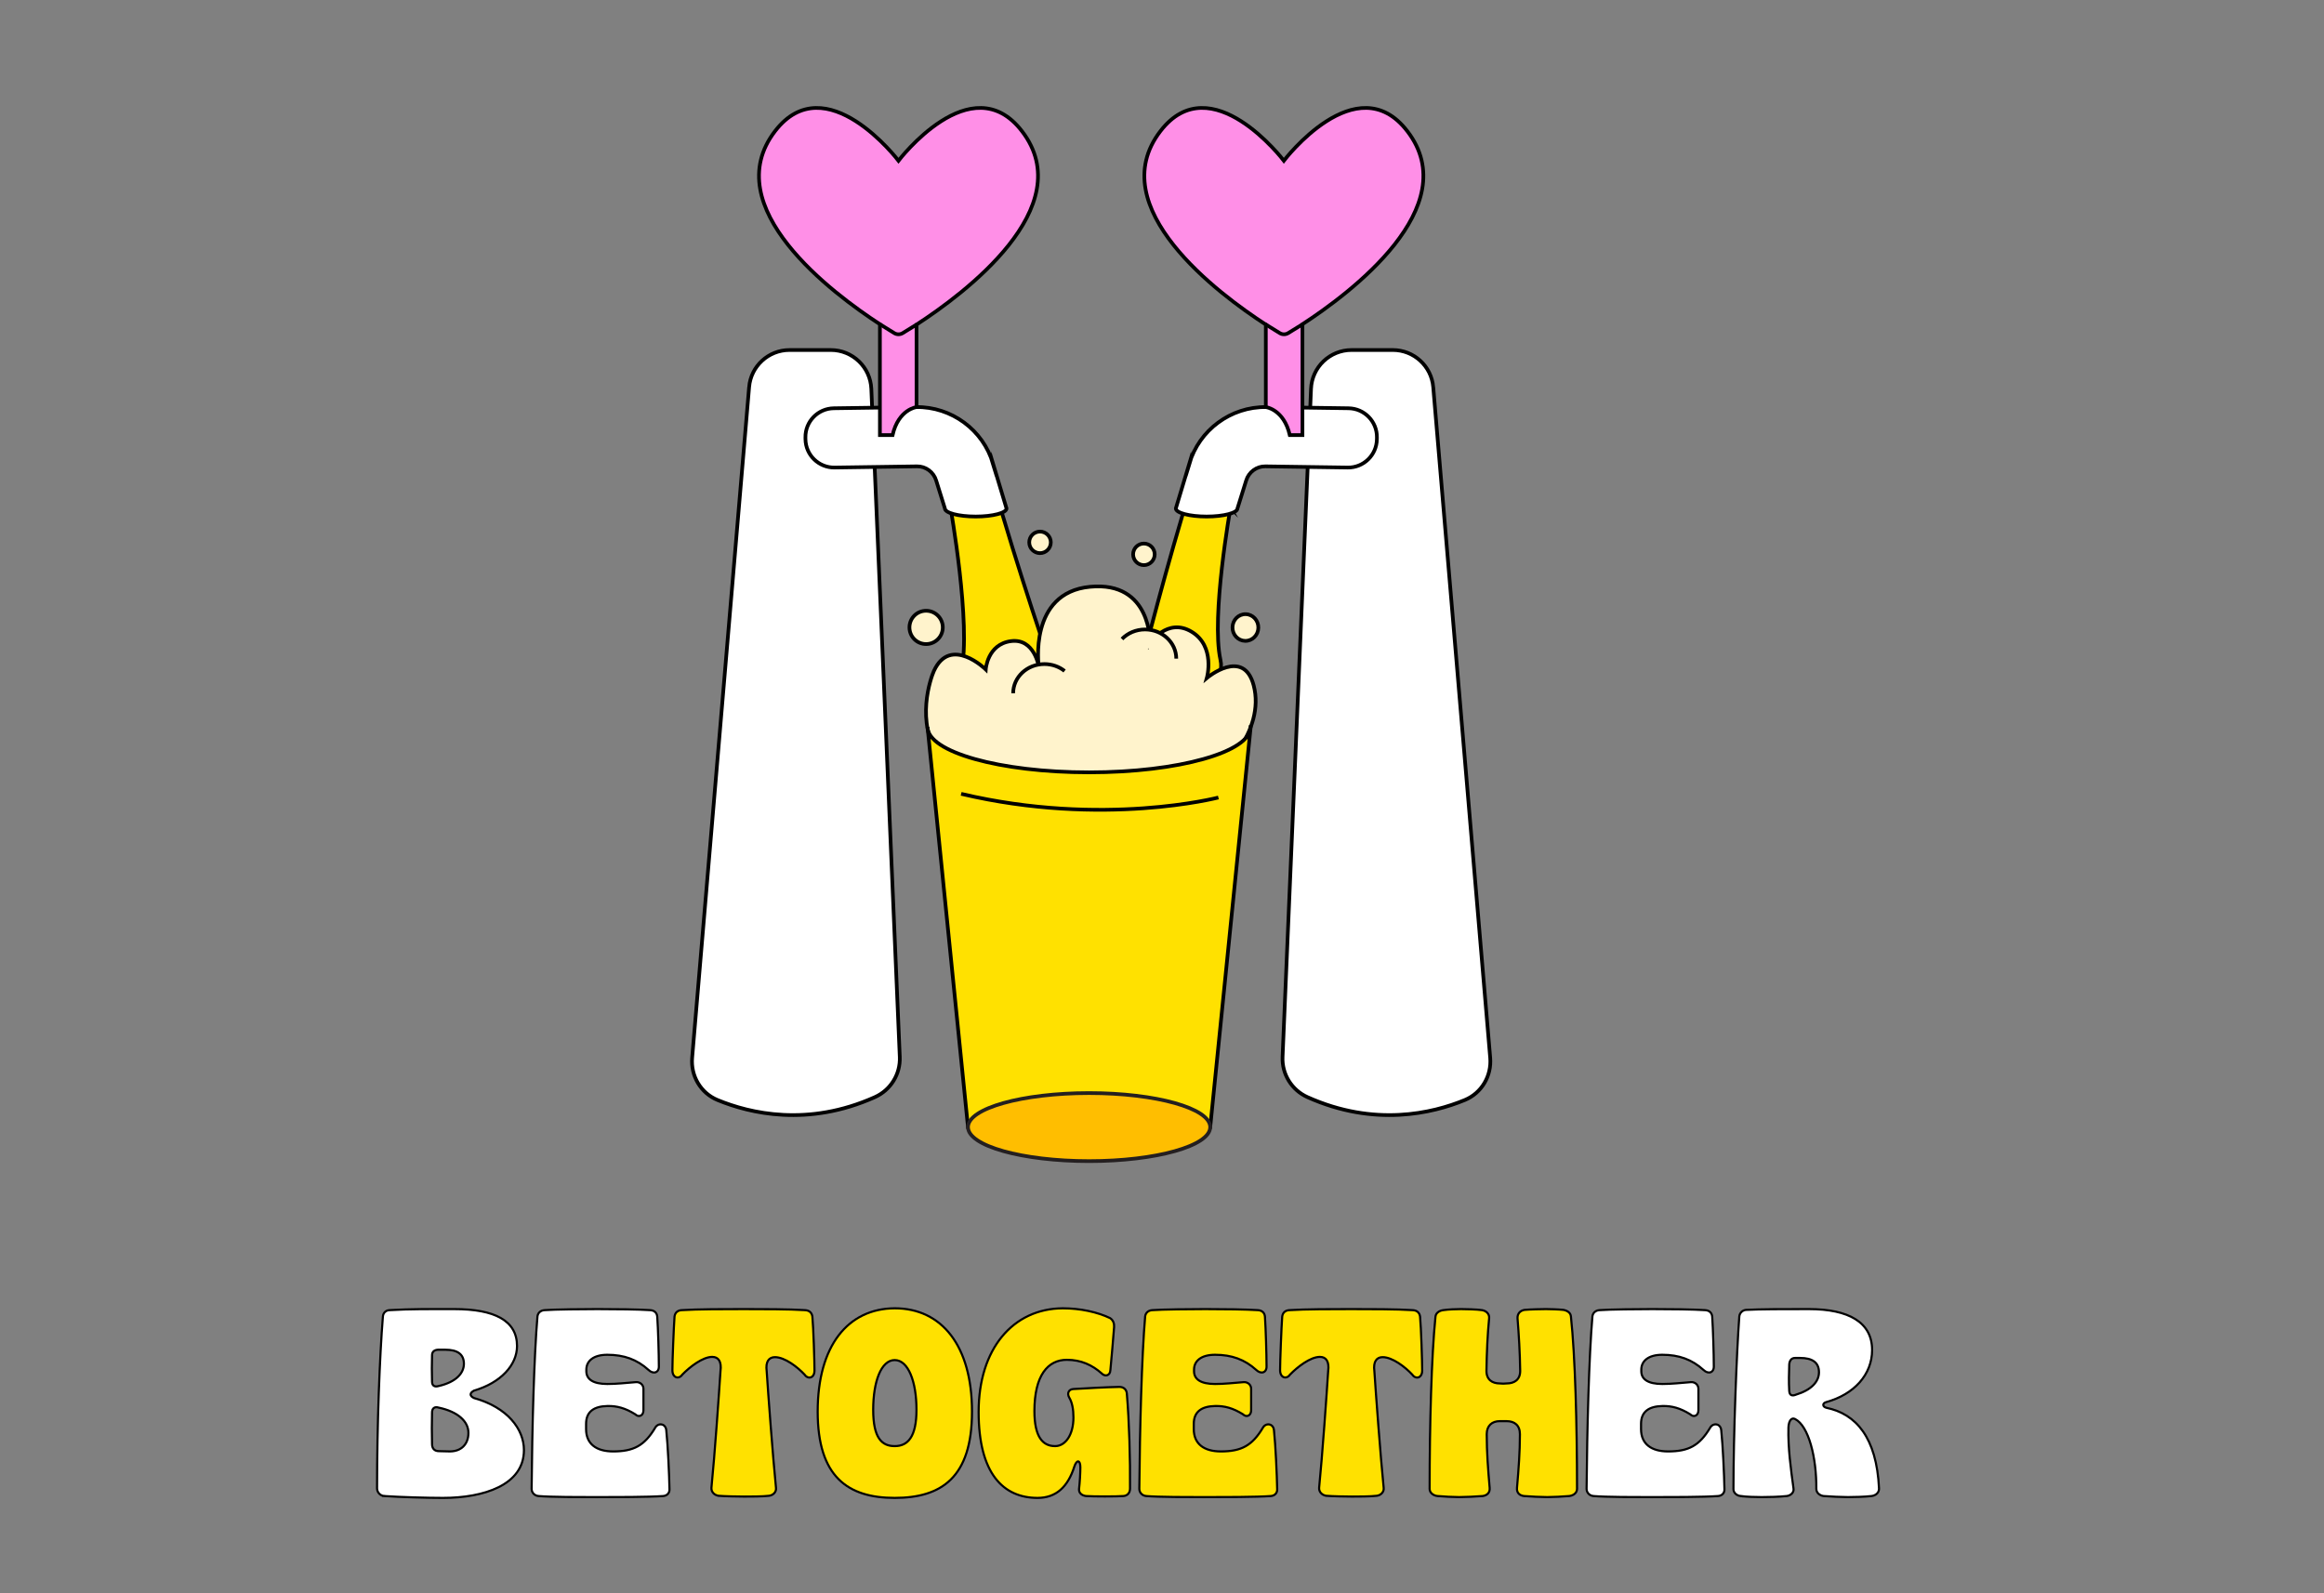 <?xml version="1.0" encoding="utf-8"?>
<svg xmlns="http://www.w3.org/2000/svg" id="Layer_1" data-name="Layer 1" viewBox="0 0 3500 2400">
  <rect x="0" y="0" width="3500" height="2400" fill="#808080" stroke="none"/>
  <g>
    <path d="M578.66,2253.54c-6-.4-10.8-5.6-10.8-11.6,0-96.8,4-199.6,8.8-258.8,.4-5.2,4-9.2,9.6-9.6,32.8-2,64-1.6,98-1.6,60.4,0,94.4,17.2,94.4,55.6,0,28.4-24,55.2-64.8,67.2-6.8,3.6-6.8,8,0,11.2,50.4,14,75.2,46.8,75.2,78.4,0,52.8-60.8,72-122,72-23.2,0-65.6-1.2-88.4-2.8Zm120-199.2c0-14.4-9.6-21.2-28-21.2h-11.2c-5.6,.4-8.8,3.2-8.8,8.4-.4,13.2-.4,26.8,0,39.6,0,6.4,4,8.4,9.6,6.8,28-6.4,38.4-20.4,38.4-33.6Zm-21.2,132c16.8,0,28-10.4,28-28s-16.4-32-44.8-38c-6.4-2-10,1.2-10,7.6-.4,15.6-.4,31.2,0,47.2,0,6.8,3.6,10.8,10.4,10.8l16.4,.4Z" fill="#fff" stroke="#000" stroke-miterlimit="10" stroke-width="3.2"/>
    <path d="M811.05,2253.54c-5.6-.4-10.4-4.8-10.4-10.8,.8-92.8,3.6-198.8,8.8-260,.8-5.6,5.2-8.8,10.4-9.2,16-1.2,58.8-1.6,80-1.6,28.4,0,61.2,.4,79.6,1.6,6,.4,10,4,10.4,10,1.2,17.6,2.4,56.8,2.4,74.4,.4,9.6-8,12.8-15.6,5.6-17.2-15.6-36.8-22.8-62-22.8-21.2,0-31.6,9.6-31.6,22.4v2.4c0,12,10,19.2,31.6,19.2,14.4,0,28-1.6,43.2-2.8,6-.4,11.2,4,11.2,10v32.4c0,8.4-7.2,11.2-12.4,6-14.8-9.2-27.6-12.8-42-12.4-20,.4-32,8.4-32,26.8v8c0,22.4,15.6,33.6,40.8,33.6,30.8,0,47.2-8.8,63.2-35.6,4.4-8,16-6.8,16.8,4,2.4,22.4,4.4,66.8,4.8,88.4,.4,5.6-3.6,10-9.6,10.4-21.6,1.6-72.8,1.6-100.8,1.6-22,0-68.4,0-86.8-1.6Z" fill="#fff" stroke="#000" stroke-miterlimit="10" stroke-width="3.2"/>
    <path d="M1081.85,2253.14c-6.4-1.2-10.8-6-10.4-12,4.8-47.6,11.6-144,13.6-175.6,2-14.8-3.2-21.6-12.4-21.6-14.4,0-34,15.2-45.2,26.8-4.8,7.2-14.8,5.2-14.8-6.8,0-14,2-64.4,3.2-80.8,.8-6,4.8-9.2,10.4-9.6,24.4-1.6,66-1.6,93.6-1.6s68.8,0,92.8,1.6c6.4,.4,10,4,10.8,9.6,1.6,16.4,3.2,68,3.2,81.2,0,12-10,13.6-14.8,6.4-10.8-11.6-30-26.4-44.8-26.4-8.8,0-14.4,6.4-12.4,21.2,2,31.2,9.2,128,14,175.6,.8,6-4,11.2-10.4,12-9.6,1.2-28.8,1.2-37.6,1.2s-29.2-.4-38.8-1.2Z" fill="#ffe100" stroke="#000" stroke-miterlimit="10" stroke-width="3.2"/>
    <path d="M1231.45,2126.34c0-99.2,45.6-155.2,116-155.6,70.8,0,116.4,56.4,116.4,155.6s-46,130-116.4,130-116-31.6-116-130Zm148.8-2.8c0-42.4-12.4-74.8-32.8-74.8s-32.4,32.4-32.4,74.8,12.8,54.8,32.4,54.8,32.8-13.6,32.8-54.8Z" fill="#ffe100" stroke="#000" stroke-miterlimit="10" stroke-width="3.2"/>
    <path d="M1473.85,2126.74c0-94.8,51.6-155.6,126.8-156,26,0,52,5.6,71.2,14.8,4.8,3.2,6.4,8.4,6,13.6-1.2,16.4-4,48-5.6,64.8-.4,8.8-8.4,10-13.2,4.8-14-12.4-30.8-20.4-52.4-20.4-28.4,0-48.8,23.2-48.8,77.2,0,38.8,12.4,52.8,31.2,52.8,15.6,0,27.6-17.2,27.6-43.2,0-12.4-2-22.8-6.4-30-3.6-6.4-.8-12.4,6.4-12.8,20.8-1.2,48.4-2.8,69.2-3.2,6.4,0,10.8,4,11.2,10,3.6,42.4,5.2,99.2,4.8,143.2,0,6.4-4,10.8-10,11.2-10,.8-45.2,.8-56.4,0-6-.8-10.8-4.4-10.4-10.4,1.2-10,2-24.4,2-32.8,0-11.6-5.6-12-9.2-.8-9.6,30-27.2,46.8-55.2,46.8-51.6,0-88.8-36.4-88.8-129.6Z" fill="#ffe100" stroke="#000" stroke-miterlimit="10" stroke-width="3.2"/>
    <path d="M1726.25,2253.54c-5.6-.4-10.4-4.8-10.4-10.8,.8-92.8,3.6-198.8,8.8-260,.8-5.6,5.2-8.8,10.4-9.2,16-1.2,58.8-1.6,80-1.6,28.4,0,61.2,.4,79.6,1.6,6,.4,10,4,10.4,10,1.2,17.6,2.4,56.8,2.4,74.4,.4,9.6-8,12.8-15.6,5.6-17.2-15.6-36.8-22.8-62-22.8-21.2,0-31.6,9.6-31.6,22.4v2.4c0,12,10,19.2,31.6,19.2,14.4,0,28-1.6,43.2-2.8,6-.4,11.2,4,11.2,10v32.4c0,8.4-7.2,11.2-12.4,6-14.8-9.2-27.6-12.8-42-12.4-20,.4-32,8.4-32,26.8v8c0,22.4,15.6,33.6,40.8,33.6,30.8,0,47.2-8.8,63.2-35.6,4.4-8,16-6.8,16.8,4,2.4,22.4,4.4,66.8,4.8,88.4,.4,5.6-3.6,10-9.6,10.4-21.6,1.6-72.8,1.6-100.8,1.6-22,0-68.4,0-86.8-1.6Z" fill="#ffe100" stroke="#000" stroke-miterlimit="10" stroke-width="3.2"/>
    <path d="M1997.04,2253.14c-6.4-1.2-10.8-6-10.4-12,4.8-47.6,11.6-144,13.6-175.6,2-14.8-3.2-21.6-12.4-21.6-14.4,0-34,15.2-45.2,26.8-4.8,7.2-14.8,5.2-14.8-6.8,0-14,2-64.4,3.2-80.8,.8-6,4.8-9.2,10.4-9.6,24.4-1.6,66-1.6,93.6-1.6s68.8,0,92.8,1.6c6.4,.4,10,4,10.8,9.6,1.6,16.4,3.2,68,3.2,81.2,0,12-10,13.6-14.8,6.4-10.8-11.6-30-26.4-44.8-26.4-8.8,0-14.4,6.4-12.4,21.2,2,31.2,9.2,128,14,175.6,.8,6-4,11.2-10.4,12-9.6,1.2-28.8,1.2-37.6,1.2s-29.2-.4-38.8-1.2Z" fill="#ffe100" stroke="#000" stroke-miterlimit="10" stroke-width="3.2"/>
    <path d="M2164.64,2253.54c-6-.8-11.6-4.8-11.6-10.8,0-97.2,2.8-200,8.8-259.2,.4-5.6,5.6-9.2,11.6-10,8.4-1.2,19.2-1.6,26.8-1.6s24,.4,32,1.6c6.4,1.2,11.2,6,10.4,12.4-2.4,24.8-3.6,51.2-4,79.2,0,13.2,8.8,18.8,20,18.8,2.8,.4,7.6,.4,10.4,0,11.6,0,20.4-5.6,20.4-18.8-.4-28-2-54.4-4-79.2-.4-6.8,3.6-11.6,10.4-12.8,8.8-.8,24.4-1.2,32.4-1.2,6.8,0,18.8,.4,26.4,1.2,6,1.2,10.8,4.4,11.2,10,6.4,59.2,9.2,162.4,9.2,259.6,0,6-5.2,10-11.6,10.8-8.8,.8-25.2,1.6-33.2,1.6s-26.4-.8-35.2-1.6c-6-.8-11.2-4.4-10.4-12.4,2.4-28,4.4-53.2,4.4-80.8,0-13.2-8-19.6-20-19.6h-10.4c-11.6,0-19.6,6.8-19.6,19.6,0,27.6,2,52.8,4.4,80.8,.8,8-4.8,11.6-10.4,12.4-8.8,.8-27.6,1.6-35.6,1.6-8.4,0-24-.8-32.8-1.6Z" fill="#ffe100" stroke="#000" stroke-miterlimit="10" stroke-width="3.2"/>
    <path d="M2399.84,2253.54c-5.6-.4-10.4-4.8-10.4-10.8,.8-92.8,3.6-198.8,8.8-260,.8-5.6,5.2-8.8,10.4-9.2,16-1.2,58.8-1.6,80-1.6,28.4,0,61.2,.4,79.6,1.6,6,.4,10,4,10.4,10,1.2,17.6,2.4,56.8,2.4,74.4,.4,9.6-8,12.8-15.6,5.6-17.2-15.6-36.8-22.8-62-22.8-21.2,0-31.6,9.6-31.6,22.4v2.4c0,12,10,19.2,31.6,19.2,14.4,0,28-1.6,43.2-2.8,6-.4,11.2,4,11.2,10v32.4c0,8.4-7.2,11.2-12.4,6-14.8-9.2-27.6-12.8-42-12.4-20,.4-32,8.4-32,26.8v8c0,22.4,15.6,33.6,40.8,33.6,30.8,0,47.2-8.8,63.2-35.6,4.4-8,16-6.8,16.8,4,2.4,22.4,4.4,66.8,4.8,88.4,.4,5.6-3.6,10-9.6,10.4-21.6,1.6-72.8,1.6-100.8,1.6-22,0-68.4,0-86.8-1.6Z" fill="#fff" stroke="#000" stroke-miterlimit="10" stroke-width="3.2"/>
    <path d="M2621.03,2253.54c-5.6-.8-10.4-4.8-10.4-10.4,0-82.4,4.8-205.6,8.8-260,.4-5.2,4.8-9.6,10-10,22.4-1.2,56-1.2,94.8-1.2,60,0,95.2,20,95.2,61.6,0,37.2-27.2,66.8-68.8,78.4-6.4,1.6-6.4,7.2,.4,8.8,44,9.2,75.2,44.4,78.8,121.2,.4,6.4-4.8,10.8-11.2,11.6-9.6,1.2-27.2,1.6-35.6,1.6s-27.6-.8-36.8-1.6c-5.6-.8-10.8-4.8-10.8-10.8,.4-47.6-11.6-94.8-32-105.2-5.2-2.8-9.6,2.4-10,12.8-.8,30.8,3.6,62,7.6,91.6,1.2,6-4,10.8-10,11.6-11.2,1.2-27.2,1.6-38,1.6-8.8,0-23.6-.4-32-1.6Zm118.4-186.4c0-14.8-10-21.6-28.4-21.6h-7.6c-5.6,0-8.4,4-8.8,10-.4,12.8-.8,26,0,39.6,.4,7.2,4.8,8,10.4,5.6,22.4-6.8,34.4-19.2,34.4-33.6Z" fill="#fff" stroke="#000" stroke-miterlimit="10" stroke-width="3.2"/>
  </g>
  <g>
    <g>
      <g>
        <path d="M1431.16,762.93s31.9,178.22,16.5,248.63c-15.4,70.41,148.02,28.91,148.02,28.91,0,0-46.81-133.43-85.38-263.38-30.94-104.24-79.14-14.16-79.14-14.16Z" fill="#ffe100" stroke="#000" stroke-miterlimit="10" stroke-width="5.55"/>
        <g>
          <path d="M1128.17,583.2l-85.79,1010.2c-2.31,27.24,12.93,53.15,38.2,63.58,48.89,20.18,136.13,40.92,236.99-4.31,23.7-10.63,38.62-34.6,37.52-60.55-7.1-166.73-34.43-808.44-42.86-1006.39-1.39-32.72-28.32-58.49-61.08-58.49h-62.08c-31.76,0-58.23,24.32-60.91,55.96Z" fill="#fff" stroke="#000" stroke-miterlimit="10" stroke-width="5.55"/>
          <path d="M1495.63,698.74c-14.98-51.14-62.64-86.28-115.92-85.56l-124,1.8c-23.93,.35-43.05,20.03-42.71,43.96l.04,2.63c.35,23.93,20.03,43.06,43.96,42.71l124-1.8c13.09-.26,25.17,8.59,28.95,21.5l13.08,41.93c0,6.72,20.78,12.17,46.41,12.17s46.41-5.45,46.41-12.17l-20.21-67.17Z" fill="#fff" stroke="#000" stroke-miterlimit="10" stroke-width="5.55"/>
          <path d="M1539.05,197.53c-76.4-99.32-185.9,44.57-185.9,44.57,0,0-109.5-143.88-185.9-44.57-88.01,114.41,87.06,244.8,157.92,290.88v166.99h19.06c8.92-38.93,36.1-42.21,36.1-42.21v-124.25c70.34-45.62,247.06-176.58,158.73-291.41Z" fill="#ff8fe7" stroke="#000" stroke-miterlimit="10" stroke-width="5.55"/>
        </g>
      </g>
      <g>
        <path d="M1853.18,764.73s-29.38,164.12-15.2,228.95c14.18,64.84-123.35,25.17-123.35,25.17,0,0,30.15-121.41,65.68-241.08,28.49-95.99,72.87-13.04,72.87-13.04Z" fill="#ffe100" stroke="#000" stroke-miterlimit="10" stroke-width="5.55"/>
        <g>
          <path d="M2158.49,583.2l85.79,1010.2c2.31,27.24-12.93,53.15-38.2,63.58-48.89,20.18-136.13,40.92-236.99-4.31-23.7-10.63-38.62-34.6-37.52-60.55,7.1-166.73,34.43-808.44,42.86-1006.39,1.39-32.72,28.32-58.49,61.08-58.49h62.08c31.76,0,58.23,24.32,60.91,55.96Z" fill="#fff" stroke="#000" stroke-miterlimit="10" stroke-width="5.55"/>
          <path d="M1791.03,698.74c14.98-51.14,62.64-86.28,115.92-85.56l124,1.8c23.93,.35,43.05,20.03,42.71,43.96l-.04,2.63c-.35,23.93-20.03,43.06-43.96,42.71l-124-1.8c-13.09-.26-25.17,8.59-28.95,21.5l-13.08,41.93c0,6.72-20.78,12.17-46.41,12.17s-46.41-5.45-46.41-12.17l20.21-67.17Z" fill="#fff" stroke="#000" stroke-miterlimit="10" stroke-width="5.55"/>
          <path d="M2119.42,197.53c-76.4-99.32-185.9,44.57-185.9,44.57,0,0-109.5-143.88-185.9-44.57-88.33,114.83,88.39,245.79,158.73,291.41v124.25s27.17,3.28,36.1,42.21h19.06v-166.99c70.86-46.08,245.93-176.47,157.92-290.88Z" fill="#ff8fe7" stroke="#000" stroke-miterlimit="10" stroke-width="5.55"/>
        </g>
      </g>
      <path d="M1325.16,488.4l21.54,13.32c3.94,2.44,8.93,2.44,12.88,0l20.74-12.8" fill="none" stroke="#000" stroke-miterlimit="10" stroke-width="5.55"/>
      <path d="M1905.72,488.4l21.54,13.32c3.94,2.44,8.93,2.44,12.88,0l20.74-12.8" fill="none" stroke="#000" stroke-miterlimit="10" stroke-width="5.55"/>
    </g>
    <g>
      <g>
        <path d="M1797.21,1181.66c43.24-9.95,108.55-81.28,90.92-148.99-15.13-58.09-70.61-11.37-70.61-11.37,0,0,13.57-47.85-23.02-69.73-36.59-21.88-62.51,17.53-62.51,17.53,0,0,2.83-94.14-90.43-85.21-93.26,8.94-77.15,120.46-77.15,120.46,0,0-6.48-43.29-41.96-38.57-35.48,4.71-37.9,42.63-37.9,42.63,0,0-53.06-51.92-78.05,2.26-8.98,19.48-97.9,271.15,390.71,170.99Z" fill="#fff3cc" stroke="#000" stroke-miterlimit="10" stroke-width="5.55"/>
        <circle cx="1566.29" cy="816.97" r="16.24" fill="#fff3cc" stroke="#000" stroke-miterlimit="10" stroke-width="5.55"/>
        <ellipse cx="1875.49" cy="945.18" rx="20.13" ry="19.46" transform="translate(896.57 2803.29) rotate(-88.96)" fill="#fff3cc" stroke="#000" stroke-miterlimit="10" stroke-width="5.55"/>
        <circle cx="1722.74" cy="835.02" r="16.24" fill="#fff3cc" stroke="#000" stroke-miterlimit="10" stroke-width="5.55"/>
        <circle cx="1394.75" cy="945.1" r="25.09" fill="#fff3cc" stroke="#000" stroke-miterlimit="10" stroke-width="5.55"/>
        <path d="M1525.84,1044.28c0-24.29,21.06-43.97,47.03-43.97,11.6,0,22.22,3.92,30.42,10.43" fill="#fff3cc" stroke="#000" stroke-miterlimit="10" stroke-width="5.55"/>
        <path d="M1689.72,962.53c8.6-8.81,20.98-14.33,34.74-14.33,25.98,0,47.03,19.69,47.03,43.97" fill="#fff3cc" stroke="#000" stroke-miterlimit="10" stroke-width="5.55"/>
        <path d="M1883.55,1095.04c0,37.77-108.95,68.39-243.34,68.39s-243.34-30.62-243.34-68.39l60.95,602.75h364.79l60.95-602.75Z" fill="#ffe100" stroke="#000" stroke-miterlimit="10" stroke-width="5.55"/>
        <ellipse cx="1640.21" cy="1697.79" rx="182.39" ry="51.26" fill="#ffbe00" stroke="#241f20" stroke-miterlimit="10" stroke-width="5.55"/>
      </g>
      <path d="M1834.94,1201.33s-173.27,45.13-387.43-5.55" fill="none" stroke="#000" stroke-miterlimit="10" stroke-width="5.55"/>
    </g>
  </g>
</svg>